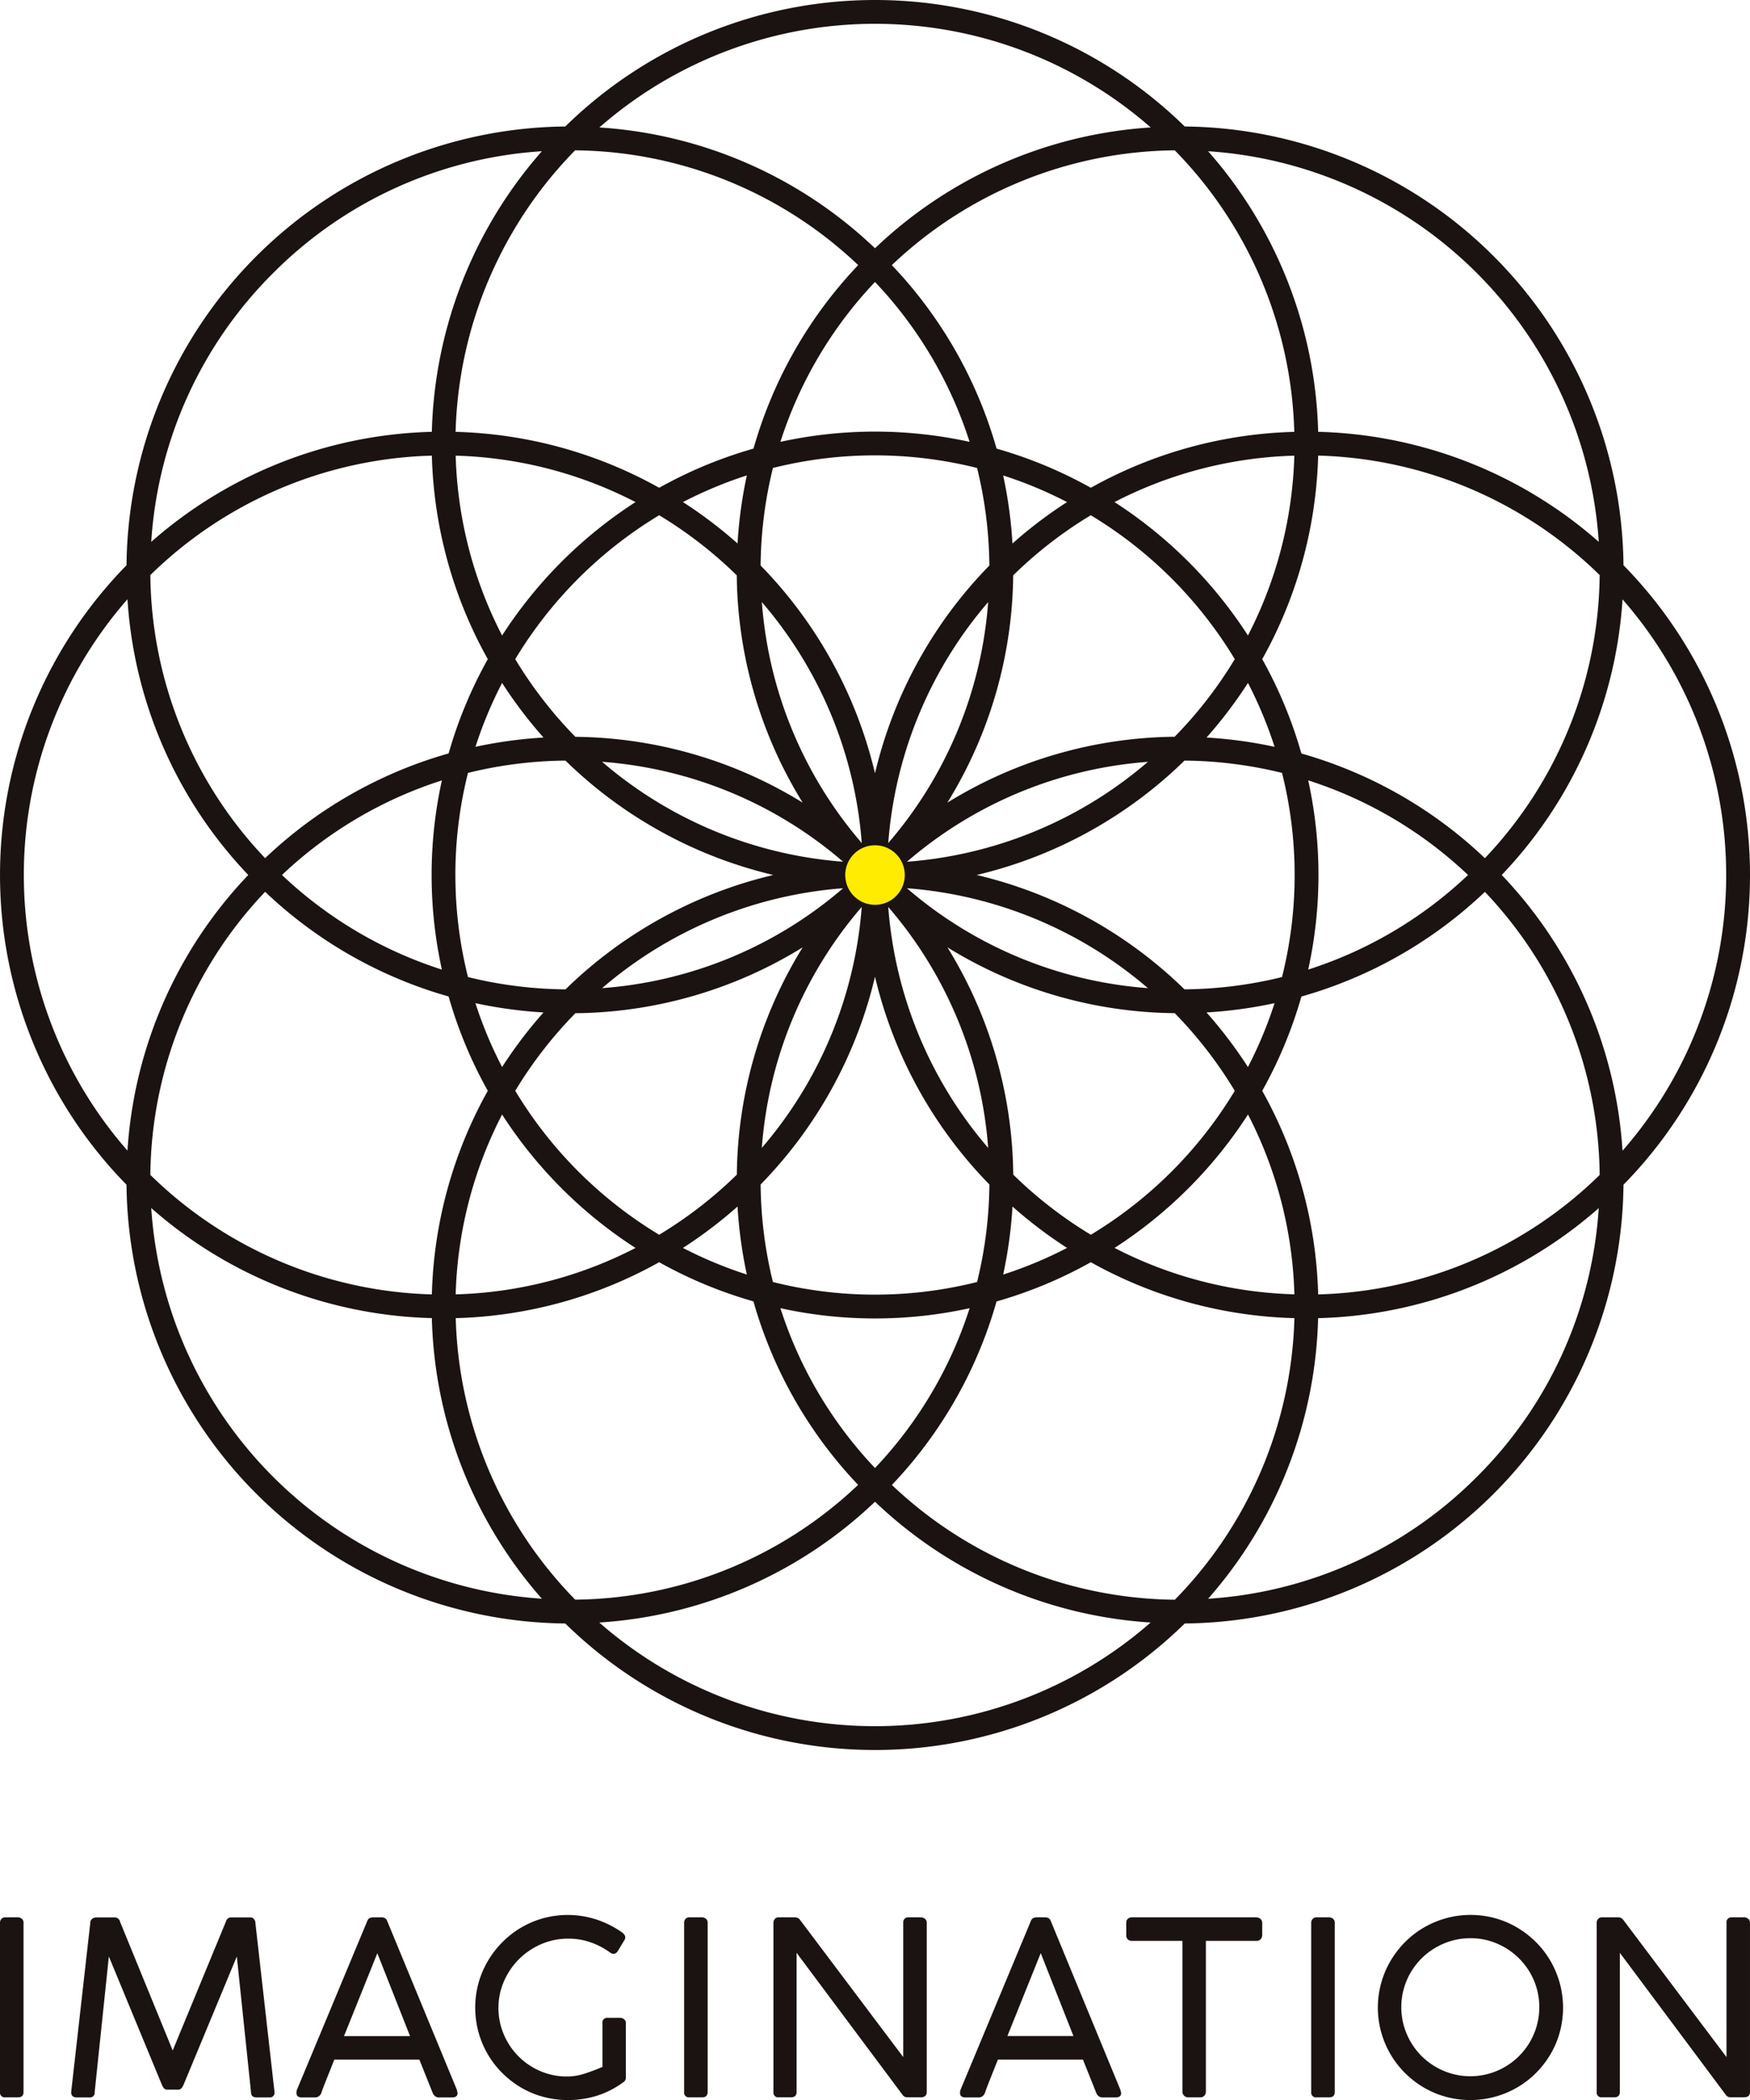 <svg xmlns="http://www.w3.org/2000/svg" width="120" height="144.001" viewBox="0 0 120 144.001">
  <g id="グループ_17076" data-name="グループ 17076" transform="translate(-125 -28.001)">
    <g id="グループ_17074" data-name="グループ 17074">
      <path id="パス_11988" data-name="パス 11988" d="M1.229,155.288H.366a.341.341,0,0,0-.271.108.375.375,0,0,0-.095.257v11.61a.323.323,0,0,0,.366.366h.864q.382,0,.383-.366v-11.61a.331.331,0,0,0-.117-.266.4.4,0,0,0-.266-.1" transform="translate(125 4.189)" fill="#1a1311"/>
      <path id="パス_11989" data-name="パス 11989" d="M18.3,155.4a.341.341,0,0,0-.27-.108H16.706a.307.307,0,0,0-.207.08.454.454,0,0,0-.133.228l-3.64,8.817L9.119,155.6a.375.375,0,0,0-.366-.307H7.474a.431.431,0,0,0-.274.1.324.324,0,0,0-.125.266l-1.312,11.61q0,.366.382.366h.864a.323.323,0,0,0,.366-.366l.972-9.3,3.648,8.826q.141.307.324.307h.806q.192,0,.333-.307l3.664-8.826.973,9.3q0,.366.382.366h.864a.323.323,0,0,0,.366-.366l-1.313-11.61a.377.377,0,0,0-.1-.257" transform="translate(124.117 4.189)" fill="#1a1311"/>
      <path id="パス_11990" data-name="パス 11990" d="M35.027,167.2c-.005-.028-.011-.055-.016-.083L30.257,155.6c-.011-.028-.025-.059-.041-.1a.4.4,0,0,0-.066-.1.333.333,0,0,0-.121-.079.531.531,0,0,0-.2-.033h-.549a.557.557,0,0,0-.212.033.341.341,0,0,0-.121.079.4.4,0,0,0-.066.1c-.017.036-.03.068-.041.1l-4.8,11.518c-.005.016-.011.036-.016.058a.433.433,0,0,0-.013.07.952.952,0,0,0,0,.1q0,.291.383.29h.881a.434.434,0,0,0,.274-.083.519.519,0,0,0,.166-.224q.117-.348.357-.947t.532-1.338h5.834l.914,2.285a.526.526,0,0,0,.166.224.434.434,0,0,0,.274.083h.881q.382,0,.383-.29a.279.279,0,0,0-.008-.063l-.017-.079m-7.761-3.773,2.285-5.685,2.244,5.685Z" transform="translate(121.319 4.189)" fill="#1a1311"/>
      <path id="パス_11991" data-name="パス 11991" d="M48.433,162.147h-.856a.323.323,0,0,0-.366.366v3q-.624.267-1.226.461a3.891,3.891,0,0,1-1.209.195,4.556,4.556,0,0,1-1.816-.366,4.722,4.722,0,0,1-2.505-2.5,4.592,4.592,0,0,1-.374-1.849,4.5,4.5,0,0,1,.366-1.786,4.859,4.859,0,0,1,2.531-2.559,4.629,4.629,0,0,1,1.908-.391,4.518,4.518,0,0,1,1.5.246,5.2,5.2,0,0,1,1.3.669.825.825,0,0,0,.163.1.336.336,0,0,0,.129.029.379.379,0,0,0,.29-.2l.441-.732a.31.31,0,0,0,.066-.2.32.32,0,0,0-.058-.179.594.594,0,0,0-.149-.153,6.644,6.644,0,0,0-1.77-.893,6.365,6.365,0,0,0-3.66-.084,6.309,6.309,0,0,0-2.792,1.642,6.484,6.484,0,0,0-.993,1.288,6.3,6.3,0,0,0-.64,1.513,6.219,6.219,0,0,0-.224,1.679,6.3,6.3,0,0,0,1.849,4.483,6.456,6.456,0,0,0,1.279.993,6.2,6.2,0,0,0,1.513.639,6.3,6.3,0,0,0,1.691.225,6.556,6.556,0,0,0,2.028-.3,6.123,6.123,0,0,0,1.72-.868l.066-.05a.333.333,0,0,0,.141-.146.426.426,0,0,0,.041-.187v-3.714a.33.33,0,0,0-.116-.27.409.409,0,0,0-.266-.1" transform="translate(119.099 4.22)" fill="#1a1311"/>
      <path id="パス_11992" data-name="パス 11992" d="M56.637,155.288h-.864a.341.341,0,0,0-.27.108.375.375,0,0,0-.095.257v11.61a.323.323,0,0,0,.365.366h.864q.382,0,.383-.366v-11.61a.331.331,0,0,0-.117-.266.4.4,0,0,0-.266-.1" transform="translate(116.504 4.189)" fill="#1a1311"/>
      <path id="パス_11993" data-name="パス 11993" d="M72.746,155.288h-.839a.331.331,0,0,0-.366.307v9.274l-7.072-9.4a.412.412,0,0,0-.349-.183H63.007a.343.343,0,0,0-.267.108.388.388,0,0,0-.1.273v11.593a.323.323,0,0,0,.366.366h.839q.382,0,.383-.366v-9.54l7.254,9.723a.385.385,0,0,0,.316.183h.947q.408,0,.407-.366v-11.61a.319.319,0,0,0-.129-.266.445.445,0,0,0-.279-.1" transform="translate(115.395 4.189)" fill="#1a1311"/>
      <path id="パス_11994" data-name="パス 11994" d="M88.765,167.2c-.005-.028-.011-.055-.016-.083L84,155.6c-.011-.028-.025-.059-.041-.1a.4.4,0,0,0-.066-.1.333.333,0,0,0-.121-.079.531.531,0,0,0-.2-.033h-.549a.557.557,0,0,0-.212.033.341.341,0,0,0-.121.079.426.426,0,0,0-.066.1c-.017.036-.03.068-.041.1l-4.8,11.518c-.005.016-.011.036-.016.058a.432.432,0,0,0-.013.07.955.955,0,0,0,0,.1q0,.291.383.29h.881a.434.434,0,0,0,.274-.083.519.519,0,0,0,.166-.224q.117-.348.357-.947t.532-1.338h5.834l.914,2.285a.519.519,0,0,0,.166.224.434.434,0,0,0,.274.083h.881q.382,0,.383-.29a.279.279,0,0,0-.008-.063l-.017-.079M81,163.425l2.285-5.685,2.244,5.685Z" transform="translate(113.079 4.189)" fill="#1a1311"/>
      <path id="パス_11995" data-name="パス 11995" d="M100.13,155.288H91.595a.385.385,0,0,0-.273.1.344.344,0,0,0-.108.266v.839a.4.4,0,0,0,.108.307.385.385,0,0,0,.273.1h3.474v10.346a.357.357,0,0,0,.117.274.379.379,0,0,0,.266.108h.839a.351.351,0,0,0,.283-.117.394.394,0,0,0,.1-.266V156.9h3.457a.376.376,0,0,0,.307-.12.434.434,0,0,0,.1-.287v-.839a.367.367,0,0,0-.137-.274.436.436,0,0,0-.27-.091" transform="translate(111.014 4.189)" fill="#1a1311"/>
      <path id="パス_11996" data-name="パス 11996" d="M107.43,155.288h-.864a.341.341,0,0,0-.27.108.376.376,0,0,0-.1.257v11.61a.323.323,0,0,0,.366.366h.864q.382,0,.383-.366v-11.61a.331.331,0,0,0-.117-.266.4.4,0,0,0-.266-.1" transform="translate(108.716 4.189)" fill="#1a1311"/>
      <path id="パス_11997" data-name="パス 11997" d="M123.421,158.237a6.122,6.122,0,0,0-.993-1.288,6.537,6.537,0,0,0-1.284-.993,6.16,6.16,0,0,0-1.512-.64,6.269,6.269,0,0,0-1.683-.224,6.2,6.2,0,0,0-1.691.229,6.541,6.541,0,0,0-1.516.639,6.218,6.218,0,0,0-1.284.993,6.515,6.515,0,0,0-.993,1.289,6.33,6.33,0,0,0,.985,7.683,6.437,6.437,0,0,0,1.28.993,6.225,6.225,0,0,0,1.512.64,6.413,6.413,0,0,0,4.907-.636,6.252,6.252,0,0,0,1.284-.989,6.437,6.437,0,0,0,.993-1.28,6.192,6.192,0,0,0,.64-1.512,6.412,6.412,0,0,0,0-3.378,6.6,6.6,0,0,0-.639-1.525m-.931,4.437a4.845,4.845,0,0,1-.478,1.13,4.738,4.738,0,0,1-2.826,2.178,4.723,4.723,0,0,1-2.513,0,4.811,4.811,0,0,1-1.13-.478,4.709,4.709,0,0,1-1.7-1.7,4.845,4.845,0,0,1-.478-1.13,4.726,4.726,0,0,1,0-2.514,4.715,4.715,0,0,1,1.218-2.086,4.68,4.68,0,0,1,.96-.739,4.883,4.883,0,0,1,1.13-.478,4.607,4.607,0,0,1,1.259-.17,4.554,4.554,0,0,1,1.84.374,4.766,4.766,0,0,1,2.515,2.514,4.731,4.731,0,0,1,.2,3.1" transform="translate(107.888 4.219)" fill="#1a1311"/>
      <path id="パス_11998" data-name="パス 11998" d="M139.421,155.288h-.839a.331.331,0,0,0-.366.307v9.274l-7.072-9.4a.412.412,0,0,0-.349-.183h-1.113a.343.343,0,0,0-.267.108.388.388,0,0,0-.1.273v11.593a.323.323,0,0,0,.366.366h.839q.382,0,.383-.366v-9.54l7.254,9.723a.385.385,0,0,0,.316.183h.947q.408,0,.407-.366v-11.61a.319.319,0,0,0-.129-.266.443.443,0,0,0-.279-.1" transform="translate(105.172 4.189)" fill="#1a1311"/>
    </g>
    <g id="グループ_17075" data-name="グループ 17075">
      <path id="パス_11987" data-name="パス 11987" d="M120,60a30.3,30.3,0,0,0-8.675-21.239A30.388,30.388,0,0,0,81.239,8.675a30.338,30.338,0,0,0-42.477,0A30.389,30.389,0,0,0,8.675,38.762a30.338,30.338,0,0,0,0,42.477,30.389,30.389,0,0,0,30.087,30.087,30.336,30.336,0,0,0,42.477,0,30.388,30.388,0,0,0,30.086-30.087A30.3,30.3,0,0,0,120,60m-8.741,18.9A30.155,30.155,0,0,0,102.976,60a30.159,30.159,0,0,0,8.283-18.9,28.693,28.693,0,0,1,0,37.808M90.388,88.756A30.222,30.222,0,0,0,86.553,74.8a30.227,30.227,0,0,0,2.686-6.465,30.171,30.171,0,0,0,12.582-7.177,28.564,28.564,0,0,1,7.871,19.412,28.676,28.676,0,0,1-19.3,8.191m-9.822,20.936a28.557,28.557,0,0,1-19.412-7.871,30.165,30.165,0,0,0,7.176-12.582A30.151,30.151,0,0,0,74.8,86.553a30.2,30.2,0,0,0,13.96,3.835,28.669,28.669,0,0,1-8.19,19.3m-41.131,0a28.672,28.672,0,0,1-8.189-19.3A30.2,30.2,0,0,0,45.2,86.553a30.187,30.187,0,0,0,6.465,2.686,30.185,30.185,0,0,0,7.177,12.582,28.559,28.559,0,0,1-19.412,7.871M10.309,80.566A28.559,28.559,0,0,1,18.18,61.154a30.2,30.2,0,0,0,12.582,7.177A30.231,30.231,0,0,0,33.449,74.8a30.191,30.191,0,0,0-3.835,13.96,28.676,28.676,0,0,1-19.3-8.191m19.3-49.32A30.188,30.188,0,0,0,33.449,45.2a30.23,30.23,0,0,0-2.686,6.465A30.2,30.2,0,0,0,18.18,58.847a28.559,28.559,0,0,1-7.871-19.412,28.671,28.671,0,0,1,19.3-8.19m9.821-20.936A28.559,28.559,0,0,1,58.847,18.18,30.2,30.2,0,0,0,51.67,30.762,30.23,30.23,0,0,0,45.2,33.449a30.188,30.188,0,0,0-13.959-3.835,28.674,28.674,0,0,1,8.189-19.3m41.131,0a28.671,28.671,0,0,1,8.19,19.3A30.191,30.191,0,0,0,74.8,33.449a30.2,30.2,0,0,0-6.465-2.686A30.175,30.175,0,0,0,61.154,18.18a28.557,28.557,0,0,1,19.412-7.871m29.126,29.126a28.564,28.564,0,0,1-7.871,19.412A30.189,30.189,0,0,0,89.238,51.67,30.227,30.227,0,0,0,86.553,45.2a30.219,30.219,0,0,0,3.835-13.959,28.671,28.671,0,0,1,19.3,8.19M74.8,84.67a28.968,28.968,0,0,1-5.32-4.122,30.189,30.189,0,0,0-4.514-15.587,30.188,30.188,0,0,0,15.586,4.514A28.942,28.942,0,0,1,84.67,74.8,29.006,29.006,0,0,1,74.8,84.67m10.777-8.247a28.565,28.565,0,0,1,3.181,12.332,28.563,28.563,0,0,1-12.332-3.182,30.637,30.637,0,0,0,9.151-9.15M35.331,74.8a28.974,28.974,0,0,1,4.122-5.321A30.189,30.189,0,0,0,55.04,64.962a30.189,30.189,0,0,0-4.514,15.587A28.946,28.946,0,0,1,45.2,84.67,29.011,29.011,0,0,1,35.331,74.8m8.247,10.776a28.563,28.563,0,0,1-12.332,3.182,28.567,28.567,0,0,1,3.183-12.332,30.621,30.621,0,0,0,9.149,9.15M31.225,60a28.707,28.707,0,0,1,.865-7,28.9,28.9,0,0,1,6.686-.843A30.4,30.4,0,0,0,53.027,60a30.386,30.386,0,0,0-14.25,7.844A28.948,28.948,0,0,1,32.091,67a28.717,28.717,0,0,1-.865-7m-.93,6.486A28.6,28.6,0,0,1,19.335,60,28.6,28.6,0,0,1,30.3,53.515a30.251,30.251,0,0,0,0,12.973M45.2,35.332a28.941,28.941,0,0,1,5.321,4.121A30.186,30.186,0,0,0,55.04,55.04a30.189,30.189,0,0,0-15.587-4.514A28.945,28.945,0,0,1,35.331,45.2,29,29,0,0,1,45.2,35.332M34.429,43.578a28.564,28.564,0,0,1-3.183-12.332,28.564,28.564,0,0,1,12.332,3.183,30.619,30.619,0,0,0-9.149,9.149M84.67,45.2a28.913,28.913,0,0,1-4.122,5.321A30.188,30.188,0,0,0,64.962,55.04a30.186,30.186,0,0,0,4.514-15.587,28.963,28.963,0,0,1,5.32-4.121A29,29,0,0,1,84.67,45.2M76.422,34.429a28.564,28.564,0,0,1,12.332-3.183,28.562,28.562,0,0,1-3.181,12.332,30.634,30.634,0,0,0-9.151-9.149m9.151,12.4A28.671,28.671,0,0,1,87.4,51.212a30.521,30.521,0,0,0-4.666-.637,30.7,30.7,0,0,0,2.841-3.744m-6.86,5.41A28.641,28.641,0,0,1,62.19,59.093a28.509,28.509,0,0,1,16.523-6.851M60.908,57.811A28.644,28.644,0,0,1,67.76,41.287a28.509,28.509,0,0,1-6.852,16.524m8.518-20.542a30.522,30.522,0,0,0-.638-4.666,28.531,28.531,0,0,1,4.382,1.826,30.587,30.587,0,0,0-3.744,2.84m-1.582,1.509A30.365,30.365,0,0,0,60,53.027a30.388,30.388,0,0,0-7.844-14.249A28.9,28.9,0,0,1,53,32.091a28.752,28.752,0,0,1,14,0,28.9,28.9,0,0,1,.843,6.687M59.093,57.811a28.514,28.514,0,0,1-6.851-16.524,28.649,28.649,0,0,1,6.851,16.524M50.575,37.269a30.587,30.587,0,0,0-3.744-2.84A28.592,28.592,0,0,1,51.212,32.6a30.521,30.521,0,0,0-.637,4.666m7.236,21.824a28.643,28.643,0,0,1-16.524-6.851,28.514,28.514,0,0,1,16.524,6.851M37.269,50.575a30.521,30.521,0,0,0-4.666.637,28.592,28.592,0,0,1,1.826-4.381,30.522,30.522,0,0,0,2.84,3.744M57.811,60.909A28.514,28.514,0,0,1,41.287,67.76a28.643,28.643,0,0,1,16.524-6.851M37.269,69.426a30.587,30.587,0,0,0-2.84,3.744A28.556,28.556,0,0,1,32.6,68.789a30.521,30.521,0,0,0,4.666.637m21.824-7.235a28.649,28.649,0,0,1-6.851,16.523,28.509,28.509,0,0,1,6.851-16.523M50.575,82.733a30.524,30.524,0,0,0,.637,4.665,28.587,28.587,0,0,1-4.381-1.825,30.672,30.672,0,0,0,3.744-2.84m1.582-1.51A30.384,30.384,0,0,0,60,66.974a30.361,30.361,0,0,0,7.844,14.249A28.9,28.9,0,0,1,67,87.911a28.752,28.752,0,0,1-14,0,28.9,28.9,0,0,1-.843-6.687m8.751-19.032A28.5,28.5,0,0,1,67.76,78.714a28.644,28.644,0,0,1-6.852-16.523m8.518,20.542a30.673,30.673,0,0,0,3.744,2.84A28.526,28.526,0,0,1,68.789,87.4a30.525,30.525,0,0,0,.638-4.665M62.19,60.909A28.641,28.641,0,0,1,78.713,67.76,28.5,28.5,0,0,1,62.19,60.909m20.542,8.517a30.521,30.521,0,0,0,4.666-.637,28.635,28.635,0,0,1-1.825,4.381,30.765,30.765,0,0,0-2.841-3.744m-1.509-1.582A30.375,30.375,0,0,0,66.974,60a30.384,30.384,0,0,0,14.249-7.844A28.9,28.9,0,0,1,87.91,53a28.729,28.729,0,0,1,0,14,28.942,28.942,0,0,1-6.686.842m8.482-14.33A28.593,28.593,0,0,1,100.666,60a28.593,28.593,0,0,1-10.96,6.486,30.251,30.251,0,0,0,0-12.973M66.487,30.3a30.286,30.286,0,0,0-12.973,0A28.585,28.585,0,0,1,60,19.335,28.6,28.6,0,0,1,66.487,30.3M53.515,89.706a30.251,30.251,0,0,0,12.973,0A28.6,28.6,0,0,1,60,100.666a28.585,28.585,0,0,1-6.486-10.961M109.63,37.157a30.272,30.272,0,0,0-19.242-7.545,30.259,30.259,0,0,0-7.545-19.241A28.749,28.749,0,0,1,109.63,37.157M78.9,8.741A30.153,30.153,0,0,0,60,17.025,30.157,30.157,0,0,0,41.1,8.741a28.691,28.691,0,0,1,37.807,0M18.728,18.728a28.561,28.561,0,0,1,18.429-8.357,30.273,30.273,0,0,0-7.545,19.241,30.273,30.273,0,0,0-19.241,7.545,28.561,28.561,0,0,1,8.357-18.429M8.741,41.1A30.155,30.155,0,0,0,17.025,60,30.151,30.151,0,0,0,8.741,78.9a28.693,28.693,0,0,1,0-37.808m1.63,41.748a30.269,30.269,0,0,0,19.241,7.545,30.276,30.276,0,0,0,7.545,19.242A28.75,28.75,0,0,1,10.371,82.844M41.1,111.26A30.161,30.161,0,0,0,60,102.977a30.156,30.156,0,0,0,18.9,8.283,28.691,28.691,0,0,1-37.807,0m60.176-9.987a28.564,28.564,0,0,1-18.429,8.358,30.262,30.262,0,0,0,7.545-19.242,30.267,30.267,0,0,0,19.242-7.545,28.565,28.565,0,0,1-8.357,18.429" transform="translate(125 28)" fill="#1a1311"/>
      <path id="パス_11999" data-name="パス 11999" d="M72.538,70.5a2.041,2.041,0,1,1-2.04-2.04,2.04,2.04,0,0,1,2.04,2.04" transform="translate(114.503 17.503)" fill="#ffec00"/>
    </g>
  </g>
</svg>
